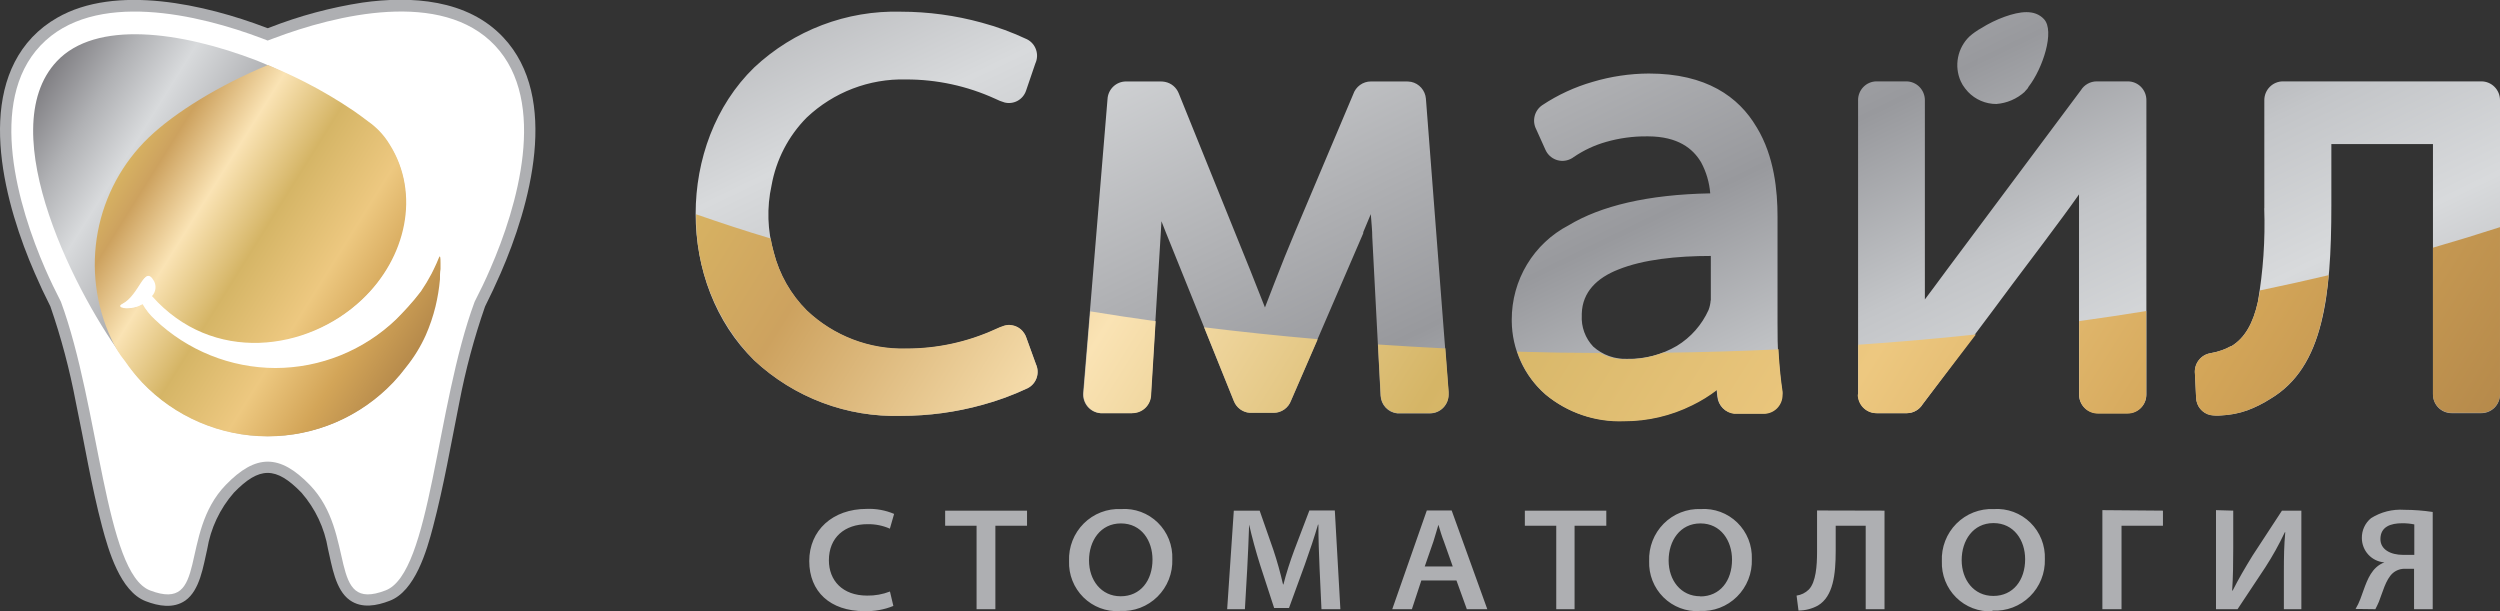 <svg width="180" height="44" viewBox="0 0 180 44" fill="none" xmlns="http://www.w3.org/2000/svg">
<rect x="0" y="0" width="180" height="44" fill="#333333" stroke="none"/>
<g clip-path="url(#clip0_2156_13793)">
<path fill-rule="evenodd" clip-rule="evenodd" d="M64.077 42.589C63.554 42.792 62.997 42.892 62.436 42.883C60.646 42.883 59.68 41.783 59.68 40.341C59.68 38.707 60.801 37.74 62.466 37.74C63.018 37.731 63.566 37.841 64.071 38.064L64.376 37.001C63.753 36.737 63.081 36.614 62.407 36.64C59.942 36.64 58.266 38.19 58.266 40.395C58.266 42.601 59.775 44.001 62.228 44.001C62.944 44.025 63.657 43.898 64.322 43.628L64.077 42.589ZM70.313 43.862H71.667V37.854H73.946V36.766H68.051V37.854H70.313V43.862ZM80.635 43.989C81.132 44.016 81.629 43.938 82.094 43.761C82.559 43.584 82.983 43.311 83.338 42.96C83.692 42.609 83.971 42.187 84.155 41.722C84.339 41.257 84.424 40.758 84.406 40.257C84.425 39.77 84.341 39.284 84.162 38.832C83.982 38.379 83.71 37.969 83.362 37.629C83.015 37.289 82.601 37.027 82.147 36.858C81.692 36.69 81.208 36.62 80.725 36.652C80.228 36.628 79.732 36.707 79.268 36.886C78.804 37.065 78.382 37.34 78.029 37.692C77.676 38.044 77.4 38.466 77.218 38.931C77.036 39.397 76.952 39.895 76.972 40.395C76.954 40.879 77.037 41.36 77.215 41.809C77.392 42.259 77.661 42.666 78.003 43.005C78.346 43.344 78.754 43.608 79.203 43.779C79.652 43.95 80.132 44.026 80.611 44.001L80.635 43.989ZM80.683 42.931C79.281 42.931 78.409 41.765 78.409 40.353C78.409 38.941 79.227 37.686 80.707 37.686C82.186 37.686 82.98 38.929 82.98 40.287C82.98 41.807 82.109 42.931 80.695 42.931H80.683ZM95.164 43.862H96.507L96.107 36.754H94.275L93.195 39.59C92.891 40.401 92.599 41.309 92.408 42.078H92.378C92.188 41.242 91.957 40.415 91.686 39.602L90.695 36.766H88.834L88.356 43.862H89.633L89.8 40.954C89.86 39.951 89.901 38.737 89.937 37.77C90.146 38.695 90.421 39.699 90.725 40.666L91.739 43.778H92.807L93.953 40.636C94.299 39.668 94.633 38.677 94.896 37.77H94.925C94.925 38.803 94.967 39.951 95.009 40.912L95.146 43.862H95.164ZM104.866 41.795L105.612 43.862H107.086L104.52 36.754H102.73L100.242 43.862H101.656L102.336 41.795H104.866ZM102.581 40.786L103.207 38.983C103.345 38.563 103.452 38.142 103.565 37.782C103.679 38.16 103.804 38.593 103.959 38.983L104.598 40.786H102.581ZM112.038 43.862H113.369V37.854H115.654V36.766H109.789V37.854H112.05V43.862H112.038ZM122.361 43.989C122.858 44.016 123.354 43.938 123.82 43.761C124.285 43.584 124.709 43.311 125.063 42.96C125.418 42.609 125.696 42.187 125.88 41.722C126.064 41.257 126.15 40.758 126.132 40.257C126.15 39.771 126.067 39.285 125.888 38.833C125.708 38.381 125.437 37.971 125.09 37.632C124.744 37.292 124.33 37.029 123.876 36.86C123.423 36.692 122.939 36.621 122.456 36.652C121.963 36.633 121.471 36.716 121.011 36.898C120.551 37.079 120.134 37.354 119.785 37.705C119.436 38.057 119.163 38.477 118.983 38.94C118.803 39.403 118.72 39.899 118.739 40.395C118.721 40.878 118.803 41.36 118.98 41.809C119.157 42.258 119.425 42.666 119.767 43.005C120.109 43.344 120.517 43.608 120.966 43.779C121.414 43.95 121.893 44.026 122.373 44.001L122.361 43.989ZM122.415 42.931C121.006 42.931 120.141 41.765 120.141 40.353C120.141 38.941 120.959 37.686 122.432 37.686C123.906 37.686 124.706 38.941 124.706 40.299C124.706 41.819 123.841 42.943 122.42 42.943L122.415 42.931ZM130.828 36.754V39.759C130.828 40.708 130.75 41.922 130.231 42.45C129.992 42.685 129.685 42.837 129.354 42.883L129.491 43.959C129.981 43.958 130.463 43.834 130.893 43.598C131.991 42.943 132.17 41.363 132.17 39.668V37.854H134.33V43.862H135.685V36.766L130.828 36.754ZM143.459 43.965C143.954 43.991 144.449 43.914 144.912 43.739C145.376 43.563 145.798 43.293 146.153 42.944C146.507 42.596 146.786 42.177 146.971 41.715C147.157 41.252 147.245 40.756 147.23 40.257C147.249 39.771 147.166 39.285 146.986 38.833C146.807 38.381 146.535 37.971 146.189 37.632C145.842 37.292 145.429 37.029 144.975 36.86C144.521 36.692 144.037 36.621 143.555 36.652C143.058 36.629 142.563 36.711 142.099 36.891C141.636 37.071 141.215 37.347 140.863 37.7C140.511 38.053 140.236 38.477 140.055 38.943C139.875 39.409 139.792 39.908 139.814 40.407C139.796 40.89 139.878 41.372 140.055 41.821C140.232 42.27 140.499 42.678 140.841 43.017C141.183 43.356 141.592 43.62 142.04 43.791C142.489 43.962 142.968 44.038 143.447 44.013L143.459 43.965ZM143.513 42.907C142.111 42.907 141.24 41.741 141.24 40.329C141.24 38.917 142.057 37.662 143.531 37.662C145.005 37.662 145.81 38.905 145.81 40.263C145.81 41.783 144.939 42.907 143.525 42.907H143.513ZM151.371 36.73V43.862H152.75V37.854H155.733V36.766L151.371 36.73ZM159.552 36.73V43.862H161.103L163.096 40.858C163.624 40.044 164.097 39.195 164.51 38.316H164.54C164.451 39.254 164.439 40.119 164.439 41.147V43.862H165.698V36.766H164.301L162.183 40.005C161.658 40.858 161.169 41.693 160.751 42.523H160.715C160.781 41.561 160.793 40.528 160.793 39.452V36.766L159.552 36.73ZM171.026 43.862C171.139 43.652 171.199 43.502 171.282 43.322C171.539 42.679 171.766 41.729 172.279 41.267C172.538 41.043 172.875 40.931 173.216 40.954H173.812V43.862H175.155V36.862C174.476 36.759 173.789 36.707 173.102 36.706C172.264 36.648 171.429 36.859 170.716 37.307C170.505 37.479 170.336 37.697 170.221 37.945C170.106 38.193 170.049 38.464 170.053 38.737C170.054 39.182 170.221 39.61 170.522 39.936C170.823 40.261 171.236 40.46 171.676 40.492C171.455 40.573 171.253 40.698 171.08 40.858C170.483 41.411 170.268 42.282 169.946 43.129C169.852 43.378 169.736 43.617 169.6 43.844L171.026 43.862ZM173.83 39.951C173.651 39.951 173.329 39.951 173.025 39.951C172.112 39.951 171.39 39.56 171.39 38.815C171.39 37.908 172.154 37.674 172.953 37.674C173.248 37.671 173.542 37.699 173.83 37.758V39.951Z" fill="#AEAFB2"/>
<path fill-rule="evenodd" clip-rule="evenodd" d="M163.031 14.98V7.211C163.031 6.852 163.172 6.508 163.424 6.255C163.676 6.001 164.017 5.859 164.373 5.859H178.658C179.014 5.859 179.355 6.001 179.607 6.255C179.859 6.508 180 6.852 180 7.211V28.396C180 28.755 179.859 29.099 179.607 29.352C179.355 29.606 179.014 29.748 178.658 29.748H176.51C176.334 29.748 176.159 29.713 175.997 29.645C175.834 29.577 175.687 29.478 175.562 29.352C175.438 29.226 175.34 29.077 175.273 28.913C175.206 28.749 175.172 28.574 175.173 28.396V10.371H167.858V14.799C167.858 18.17 167.697 20.994 167.118 23.265C166.491 25.753 165.37 27.585 163.472 28.715C162.944 29.053 162.382 29.333 161.796 29.55C161.196 29.762 160.569 29.883 159.934 29.911C159.667 29.937 159.398 29.927 159.134 29.881C158.852 29.816 158.6 29.658 158.416 29.433C158.233 29.208 158.129 28.928 158.12 28.637L158.036 26.918C157.997 26.57 158.093 26.221 158.305 25.943C158.516 25.665 158.826 25.48 159.17 25.428C159.444 25.381 159.714 25.311 159.976 25.218C160.193 25.144 160.403 25.049 160.602 24.936H160.644C161.652 24.335 162.231 23.241 162.565 21.745C162.949 19.522 163.103 17.265 163.025 15.01L163.031 14.98ZM54.298 4.861C57.162 2.177 60.96 0.733 64.871 0.842C66.832 0.844 68.785 1.109 70.677 1.629C71.8 1.931 72.894 2.333 73.947 2.83C74.252 2.985 74.485 3.254 74.596 3.58C74.708 3.905 74.689 4.261 74.543 4.573L73.869 6.55C73.76 6.856 73.542 7.11 73.258 7.263C72.974 7.416 72.643 7.457 72.33 7.379C72.095 7.309 71.868 7.219 71.649 7.108C69.636 6.19 67.451 5.717 65.241 5.721C62.588 5.65 60.015 6.637 58.081 8.466C56.762 9.798 55.879 11.505 55.551 13.357C55.202 14.947 55.255 16.6 55.706 18.164C56.108 19.758 56.933 21.212 58.093 22.37C60.027 24.199 62.6 25.186 65.253 25.116C67.463 25.119 69.648 24.646 71.661 23.728C71.881 23.62 72.108 23.53 72.341 23.457C72.654 23.38 72.985 23.422 73.269 23.575C73.553 23.728 73.771 23.982 73.881 24.287L74.585 26.215C74.73 26.526 74.749 26.881 74.638 27.206C74.526 27.53 74.293 27.798 73.988 27.952C72.936 28.449 71.842 28.851 70.719 29.154C68.827 29.676 66.874 29.941 64.913 29.941C60.989 30.065 57.176 28.627 54.298 25.939C48.683 20.483 48.683 10.317 54.298 4.861ZM81.513 29.748H79.215C78.861 29.719 78.533 29.55 78.302 29.277C78.072 29.005 77.958 28.651 77.986 28.294L79.74 7.151C79.756 6.804 79.903 6.477 80.152 6.237C80.401 5.998 80.733 5.864 81.077 5.865H83.535C83.651 5.863 83.767 5.873 83.881 5.895C84.1 5.938 84.305 6.035 84.477 6.177C84.649 6.32 84.782 6.504 84.866 6.712L90.039 19.51C90.278 20.111 90.671 21.096 91.077 22.136L91.763 20.363C92.253 19.095 92.766 17.816 93.189 16.824L93.219 16.752L97.432 6.784C97.522 6.516 97.693 6.284 97.921 6.119C98.148 5.954 98.422 5.865 98.703 5.865H101.155C101.307 5.86 101.459 5.87 101.609 5.895C101.889 5.955 102.143 6.104 102.333 6.321C102.523 6.537 102.639 6.809 102.665 7.096L104.294 28.24C104.297 28.298 104.297 28.356 104.294 28.415C104.294 28.773 104.152 29.117 103.9 29.37C103.649 29.624 103.307 29.766 102.951 29.766H100.761H100.594C100.279 29.731 99.985 29.585 99.767 29.353C99.549 29.12 99.419 28.818 99.401 28.499L98.804 17.082C98.804 16.572 98.739 16.007 98.697 15.418L98.154 16.716V16.794L92.957 28.841C92.863 29.1 92.692 29.323 92.468 29.481C92.244 29.639 91.977 29.724 91.704 29.724H89.991C89.74 29.707 89.499 29.62 89.295 29.471C89.091 29.322 88.933 29.118 88.84 28.883L83.929 16.704C83.834 16.476 83.732 16.217 83.625 15.929L83.565 16.962L82.867 28.378C82.867 28.737 82.725 29.081 82.474 29.334C82.222 29.588 81.88 29.73 81.524 29.73L81.513 29.748ZM126.496 9.187C127.755 11.272 127.982 13.748 127.982 15.598V23.277C127.982 24.137 127.982 24.96 128.053 25.753C128.125 26.546 128.185 27.321 128.31 28.156C128.319 28.242 128.319 28.329 128.31 28.415C128.31 28.773 128.169 29.117 127.917 29.37C127.665 29.624 127.324 29.766 126.967 29.766H125.177C125.066 29.773 124.955 29.773 124.843 29.766C124.537 29.735 124.252 29.598 124.034 29.379C123.817 29.16 123.681 28.873 123.65 28.565L123.596 28.048C123.038 28.476 122.438 28.846 121.806 29.154C120.277 29.913 118.594 30.306 116.89 30.301C114.845 30.38 112.843 29.7 111.263 28.39C110.511 27.735 109.907 26.927 109.49 26.018C109.074 25.11 108.854 24.122 108.846 23.121V23.013C108.843 21.612 109.223 20.236 109.945 19.038C110.667 17.841 111.703 16.866 112.94 16.223C115.249 14.829 118.62 14.006 123.137 13.922C123.075 13.139 122.851 12.378 122.48 11.687C121.884 10.684 120.804 9.83 118.68 9.818H118.56C117.576 9.81 116.595 9.944 115.648 10.215C114.818 10.448 114.03 10.816 113.315 11.302C113.239 11.363 113.154 11.413 113.065 11.453C112.904 11.529 112.731 11.573 112.553 11.581C112.376 11.589 112.199 11.562 112.032 11.5C111.866 11.438 111.713 11.344 111.583 11.223C111.453 11.101 111.348 10.954 111.275 10.792L110.607 9.308C110.453 9.013 110.414 8.671 110.497 8.349C110.579 8.027 110.778 7.748 111.054 7.565C112.168 6.827 113.388 6.264 114.67 5.895C115.984 5.503 117.346 5.301 118.715 5.294C122.85 5.294 125.189 6.97 126.472 9.151L126.496 9.187ZM123.179 21.631V18.428C120.762 18.428 118.322 18.675 116.514 19.408C114.986 20.009 113.936 21.018 113.888 22.574C113.888 22.616 113.888 22.658 113.888 22.7C113.864 23.113 113.925 23.526 114.067 23.913C114.208 24.301 114.428 24.655 114.712 24.954C115.381 25.555 116.256 25.872 117.152 25.837C118.408 25.863 119.646 25.541 120.732 24.905C121.736 24.294 122.532 23.391 123.017 22.316C123.101 22.094 123.151 21.861 123.167 21.625L123.179 21.631ZM145.781 6.61C145.213 7.121 144.494 7.43 143.734 7.487C143.353 7.488 142.975 7.41 142.624 7.259C142.274 7.108 141.957 6.888 141.693 6.61C141.622 6.532 141.55 6.448 141.485 6.363C141.358 6.203 141.251 6.028 141.168 5.841C140.932 5.304 140.866 4.708 140.98 4.133C141.093 3.557 141.38 3.031 141.801 2.626C142.062 2.395 142.349 2.193 142.654 2.025C143.186 1.691 143.752 1.415 144.343 1.202C145.435 0.818 146.491 0.655 147.165 1.376C147.965 2.224 147.081 4.933 146.055 6.249C145.972 6.369 146.109 6.249 145.781 6.598V6.61ZM133.782 28.396C133.781 28.574 133.815 28.749 133.882 28.913C133.948 29.077 134.047 29.226 134.171 29.352C134.295 29.478 134.443 29.577 134.605 29.645C134.768 29.713 134.942 29.748 135.118 29.748H137.314C137.538 29.744 137.758 29.683 137.953 29.57C138.148 29.458 138.312 29.298 138.43 29.105C140.261 26.666 141.872 24.515 143.466 22.382C144.349 21.18 145.184 20.075 147.344 17.203C147.36 17.172 147.38 17.144 147.404 17.119C148.239 16.001 148.943 15.058 149.641 14.066L149.689 13.994C149.689 15.004 149.689 16.001 149.689 17.095V28.396C149.689 28.755 149.83 29.099 150.082 29.352C150.334 29.606 150.675 29.748 151.031 29.748H153.18C153.358 29.752 153.534 29.719 153.7 29.652C153.865 29.586 154.015 29.487 154.142 29.361C154.269 29.235 154.369 29.085 154.438 28.919C154.506 28.753 154.541 28.576 154.54 28.396V7.211C154.541 7.033 154.507 6.858 154.44 6.694C154.373 6.53 154.275 6.381 154.151 6.255C154.026 6.129 153.879 6.03 153.716 5.962C153.554 5.894 153.379 5.859 153.203 5.859H150.96C150.731 5.86 150.507 5.919 150.308 6.032C150.108 6.144 149.941 6.306 149.82 6.502L140.273 19.294L139.277 20.64L138.591 21.559C138.591 20.399 138.591 19.408 138.591 18.158V7.211C138.591 6.852 138.449 6.508 138.198 6.255C137.946 6.001 137.604 5.859 137.248 5.859H135.1C134.748 5.863 134.411 6.008 134.165 6.261C133.918 6.515 133.78 6.856 133.782 7.211V28.396Z" fill="url(#paint0_linear_2156_13793)"/>
<path fill-rule="evenodd" clip-rule="evenodd" d="M179.999 16.355V28.372C179.999 28.73 179.858 29.074 179.606 29.328C179.354 29.581 179.013 29.724 178.657 29.724H176.509C176.333 29.724 176.158 29.689 175.996 29.621C175.833 29.553 175.686 29.453 175.561 29.328C175.437 29.202 175.339 29.053 175.272 28.889C175.205 28.725 175.171 28.549 175.172 28.372V17.833C176.819 17.358 178.424 16.866 179.999 16.355ZM167.666 19.78C167.57 20.954 167.383 22.12 167.105 23.265C166.478 25.752 165.357 27.585 163.459 28.714C162.932 29.052 162.369 29.332 161.783 29.55C161.183 29.761 160.556 29.883 159.921 29.91C159.654 29.936 159.385 29.926 159.121 29.88C158.842 29.813 158.592 29.654 158.411 29.43C158.229 29.205 158.127 28.926 158.119 28.636L158.035 26.918C157.996 26.57 158.092 26.22 158.304 25.942C158.515 25.665 158.825 25.48 159.169 25.428C159.443 25.381 159.713 25.311 159.975 25.218C160.192 25.143 160.402 25.049 160.601 24.935H160.643C161.651 24.334 162.23 23.241 162.564 21.745C162.624 21.48 162.678 21.198 162.725 20.909C164.404 20.561 166.053 20.194 167.672 19.81L167.666 19.78ZM55.49 17.172C55.544 17.485 55.616 17.803 55.705 18.14C56.107 19.733 56.932 21.187 58.092 22.345C60.026 24.175 62.599 25.162 65.252 25.091C67.462 25.095 69.647 24.622 71.66 23.703C71.88 23.596 72.107 23.505 72.341 23.433C72.653 23.356 72.984 23.398 73.268 23.551C73.552 23.704 73.77 23.957 73.88 24.262L74.584 26.215C74.729 26.526 74.748 26.881 74.636 27.205C74.525 27.53 74.292 27.797 73.987 27.951C72.935 28.448 71.841 28.85 70.718 29.153C68.826 29.676 66.873 29.94 64.912 29.94C60.989 30.065 57.175 28.627 54.297 25.939C52.942 24.554 51.875 22.912 51.158 21.108C50.441 19.303 50.088 17.373 50.12 15.43C51.862 16.03 53.653 16.631 55.49 17.172ZM81.541 29.748H79.244C78.89 29.719 78.561 29.549 78.331 29.277C78.1 29.004 77.987 28.651 78.015 28.294L78.504 22.418C80.05 22.67 81.619 22.91 83.206 23.127L82.884 28.396C82.884 28.755 82.742 29.098 82.491 29.352C82.239 29.605 81.897 29.748 81.541 29.748ZM104.066 25.067L104.305 28.222C104.308 28.28 104.308 28.338 104.305 28.396C104.305 28.755 104.163 29.098 103.911 29.352C103.66 29.605 103.318 29.748 102.962 29.748H100.772H100.605C100.289 29.713 99.996 29.566 99.778 29.334C99.559 29.102 99.43 28.799 99.412 28.48L99.215 24.803C100.806 24.911 102.411 25.005 104.03 25.085L104.066 25.067ZM94.859 24.466L92.956 28.841C92.862 29.099 92.691 29.323 92.467 29.48C92.243 29.639 91.976 29.723 91.703 29.724H89.99C89.739 29.707 89.498 29.619 89.294 29.47C89.09 29.322 88.933 29.118 88.839 28.883L86.697 23.565C89.362 23.894 92.079 24.178 94.847 24.418L94.859 24.466ZM128.052 25.133L128.088 25.782C128.142 26.557 128.219 27.351 128.345 28.186C128.354 28.271 128.354 28.358 128.345 28.444C128.345 28.803 128.203 29.146 127.952 29.4C127.7 29.654 127.358 29.796 127.002 29.796H125.212C125.101 29.802 124.989 29.802 124.878 29.796C124.572 29.764 124.287 29.628 124.069 29.409C123.852 29.19 123.716 28.902 123.685 28.594L123.631 28.078C123.073 28.506 122.473 28.876 121.841 29.183C120.312 29.943 118.629 30.335 116.924 30.331C114.88 30.409 112.878 29.729 111.298 28.42C110.346 27.593 109.634 26.521 109.239 25.32C111.228 25.38 113.217 25.412 115.206 25.416C115.786 25.726 116.435 25.881 117.091 25.866C117.992 25.876 118.886 25.717 119.729 25.398C122.513 25.362 125.262 25.282 127.975 25.157L128.052 25.133ZM133.792 28.426V24.821C136.656 24.625 139.481 24.378 142.265 24.082L138.429 29.105C138.309 29.301 138.141 29.463 137.942 29.575C137.742 29.688 137.518 29.747 137.289 29.748H135.093C134.917 29.748 134.743 29.713 134.58 29.645C134.418 29.577 134.27 29.477 134.146 29.352C134.022 29.226 133.923 29.077 133.857 28.913C133.79 28.749 133.756 28.573 133.757 28.396L133.792 28.426ZM154.527 22.418V28.426C154.528 28.603 154.494 28.779 154.427 28.943C154.36 29.107 154.262 29.256 154.138 29.382C154.013 29.507 153.866 29.607 153.703 29.675C153.541 29.743 153.366 29.778 153.19 29.778H151.042C150.686 29.778 150.345 29.636 150.093 29.382C149.841 29.128 149.7 28.785 149.7 28.426V23.12C151.317 22.898 152.928 22.652 154.539 22.393L154.527 22.418Z" fill="url(#paint1_linear_2156_13793)"/>
<g clip-path="url(#clip1_2156_13793)">
<path fill-rule="evenodd" clip-rule="evenodd" d="M3.628 22.063C3.23 21.282 2.854 20.48 2.5 19.659C0.4 14.853 -1.79 7.042 2.315 2.685C2.841 2.134 3.444 1.663 4.105 1.285C8.353 -1.166 14.809 0.336 19.159 1.988C19.308 2.043 19.255 2.043 19.398 1.988C21.557 1.143 23.802 0.539 26.093 0.186C29.601 -0.307 33.652 -0.06 36.236 2.691C40.341 7.054 38.151 14.847 36.051 19.665C35.701 20.466 35.325 21.268 34.923 22.069C34.14 24.319 33.522 26.625 33.074 28.966C32.477 31.935 31.958 34.975 31.182 37.919C30.729 39.656 29.881 42.582 28.044 43.261C27.125 43.615 26.051 43.825 25.186 43.212C24.135 42.468 23.897 40.713 23.616 39.529C23.367 38.025 22.706 36.62 21.707 35.474C19.869 33.575 18.676 33.575 16.838 35.474C15.831 36.625 15.165 38.039 14.917 39.553C14.636 40.755 14.398 42.492 13.347 43.237C12.482 43.837 11.408 43.639 10.489 43.285C8.658 42.582 7.81 39.632 7.351 37.913C6.575 34.987 6.08 31.905 5.459 28.96C5.017 26.619 4.405 24.314 3.628 22.063Z" fill="#AEAFB2"/>
<path fill-rule="evenodd" clip-rule="evenodd" d="M4.386 21.727C3.981 20.94 3.599 20.147 3.253 19.354C1.314 14.901 -0.924 7.337 2.913 3.281C6.749 -0.775 14.351 1.052 18.868 2.764L19.273 2.92L19.691 2.764C24.208 1.052 31.816 -0.781 35.64 3.281C39.465 7.343 37.245 14.901 35.3 19.354C34.96 20.147 34.578 20.94 34.173 21.727C31.38 29.256 31.028 41.266 27.758 42.51C23.528 44.138 25.712 38.436 22.305 34.915C20.139 32.68 18.42 32.68 16.254 34.915C12.847 38.436 15.061 44.138 10.801 42.51C7.561 41.266 7.161 29.256 4.386 21.727Z" fill="white"/>
<path fill-rule="evenodd" clip-rule="evenodd" d="M21.183 5.587C22.337 6.148 23.46 6.769 24.549 7.45C25.145 7.829 25.742 8.225 26.303 8.652C26.682 8.909 27.034 9.205 27.353 9.535C30.42 12.96 29.453 18.331 26.046 21.552C24.04 23.434 21.429 24.527 18.689 24.634C17.247 24.689 15.81 24.42 14.484 23.847C13.158 23.273 11.975 22.409 11.022 21.317C11.151 21.169 11.232 20.984 11.255 20.787C11.277 20.591 11.24 20.392 11.147 20.218C11.058 20.056 10.896 19.803 10.682 19.815C10.467 19.827 10.222 20.176 10.085 20.35C9.879 20.694 9.648 21.021 9.393 21.329C9.225 21.534 9.023 21.707 8.796 21.84C8.719 21.876 8.593 21.948 8.611 22.051C8.665 22.429 9.805 22.165 9.996 22.081C10.08 22.049 10.162 22.011 10.24 21.966C10.473 22.362 10.762 22.72 11.099 23.03C13.449 25.288 16.572 26.547 19.82 26.547C23.068 26.547 26.191 25.288 28.54 23.03C28.851 22.735 29.137 22.429 29.429 22.105C29.722 21.78 30.026 21.384 30.342 21.005C30.625 20.592 30.884 20.163 31.118 19.719C31.243 19.473 31.357 19.227 31.476 18.98C31.506 18.914 31.601 18.668 31.649 18.56C31.657 18.692 31.657 18.824 31.649 18.956C31.649 19.094 31.649 19.233 31.649 19.371C31.649 19.623 31.649 19.869 31.613 20.116C31.554 20.772 31.447 21.423 31.291 22.063C31.119 22.762 30.887 23.446 30.599 24.105C30.232 24.94 29.761 25.723 29.197 26.437C28.915 26.818 28.61 27.181 28.284 27.524C27.12 28.751 25.722 29.727 24.174 30.394C22.625 31.061 20.958 31.405 19.274 31.405C17.59 31.405 15.923 31.061 14.374 30.394C12.825 29.727 11.427 28.751 10.264 27.524C9.827 27.052 9.428 26.546 9.071 26.01C5.688 21.63 -0.667 9.469 4.094 4.41C6.887 1.442 12.961 2.235 18.498 4.362C19.387 4.716 20.211 5.125 21.183 5.587Z" fill="url(#paint2_linear_2156_13793)"/>
<path fill-rule="evenodd" clip-rule="evenodd" d="M10.226 27.531C11.395 28.759 12.799 29.737 14.354 30.405C15.909 31.073 17.581 31.417 19.271 31.417C20.961 31.417 22.634 31.073 24.189 30.405C25.743 29.737 27.147 28.759 28.317 27.531C28.643 27.183 28.95 26.819 29.236 26.437C29.806 25.733 30.283 24.958 30.656 24.13C30.947 23.467 31.181 22.779 31.354 22.075C31.509 21.433 31.617 20.78 31.676 20.122C31.676 19.876 31.676 19.624 31.718 19.371V18.957C31.718 18.062 31.611 18.584 31.432 18.957C31.318 19.203 31.205 19.456 31.079 19.696C30.847 20.137 30.59 20.564 30.31 20.976C30.012 21.366 29.713 21.733 29.403 22.069C29.093 22.406 28.806 22.718 28.52 23C26.174 25.241 23.065 26.492 19.832 26.497C16.6 26.489 13.492 25.238 11.145 23C10.797 22.682 10.501 22.311 10.267 21.901C10.177 21.953 10.083 21.999 9.987 22.039C9.211 22.358 8.292 22.147 8.794 21.883C10.07 21.24 10.387 18.969 11.091 20.243C11.181 20.415 11.215 20.612 11.188 20.805C11.161 20.997 11.075 21.177 10.942 21.318C15.315 26.245 22.141 25.284 26.061 21.57C29.254 18.566 30.28 13.946 28.06 10.407C27.669 9.753 27.144 9.19 26.521 8.754C26.181 8.49 25.829 8.238 25.477 7.991C24.356 7.231 23.191 6.541 21.986 5.924C21.097 5.474 20.196 5.059 19.289 4.681C15.793 6.135 12.6 8.088 10.715 9.896C8.816 11.717 7.531 14.092 7.043 16.686C6.555 19.281 6.888 21.964 7.994 24.358C8.255 24.95 8.594 25.504 9.002 26.005C9.371 26.544 9.78 27.054 10.226 27.531Z" fill="url(#paint3_linear_2156_13793)"/>
</g>
</g>
<defs>
<linearGradient id="paint0_linear_2156_13793" x1="91.632" y1="-36.279" x2="142.715" y2="69.602" gradientUnits="userSpaceOnUse">
<stop stop-color="#818084"/>
<stop offset="0.12" stop-color="#B0B1B4"/>
<stop offset="0.24" stop-color="#D8DADC"/>
<stop offset="0.41" stop-color="#AEAFB2"/>
<stop offset="0.5" stop-color="#98999D"/>
<stop offset="0.61" stop-color="#C3C5C8"/>
<stop offset="0.7" stop-color="#D8DADC"/>
<stop offset="0.92" stop-color="#8D8C90"/>
<stop offset="1" stop-color="#AEAFB2"/>
</linearGradient>
<linearGradient id="paint1_linear_2156_13793" x1="66.505" y1="-10.803" x2="165.89" y2="51.349" gradientUnits="userSpaceOnUse">
<stop stop-color="#D7B262"/>
<stop offset="0.08" stop-color="#CDA25F"/>
<stop offset="0.25" stop-color="#FAE3B4"/>
<stop offset="0.44" stop-color="#D5B566"/>
<stop offset="0.66" stop-color="#EDC880"/>
<stop offset="0.84" stop-color="#D3A558"/>
<stop offset="1" stop-color="#B68A4B"/>
</linearGradient>
<linearGradient id="paint2_linear_2156_13793" x1="1.869" y1="7.847" x2="29.969" y2="25.419" gradientUnits="userSpaceOnUse">
<stop stop-color="#818084"/>
<stop offset="0.12" stop-color="#B0B1B4"/>
<stop offset="0.24" stop-color="#D8DADC"/>
<stop offset="0.41" stop-color="#AEAFB2"/>
<stop offset="0.5" stop-color="#98999D"/>
<stop offset="0.61" stop-color="#C3C5C8"/>
<stop offset="0.7" stop-color="#D8DADC"/>
<stop offset="0.92" stop-color="#8D8C90"/>
<stop offset="1" stop-color="#AEAFB2"/>
</linearGradient>
<linearGradient id="paint3_linear_2156_13793" x1="8.782" y1="12.239" x2="29.939" y2="25.463" gradientUnits="userSpaceOnUse">
<stop stop-color="#D7B262"/>
<stop offset="0.08" stop-color="#CDA25F"/>
<stop offset="0.25" stop-color="#FAE3B4"/>
<stop offset="0.44" stop-color="#D5B566"/>
<stop offset="0.66" stop-color="#EDC880"/>
<stop offset="0.84" stop-color="#D3A558"/>
<stop offset="1" stop-color="#B68A4B"/>
</linearGradient>
<clipPath id="clip0_2156_13793">
<rect width="180" height="44" fill="white"/>
</clipPath>
<clipPath id="clip1_2156_13793">
<rect width="38.557" height="43.627" fill="white"/>
</clipPath>
</defs>
</svg>
